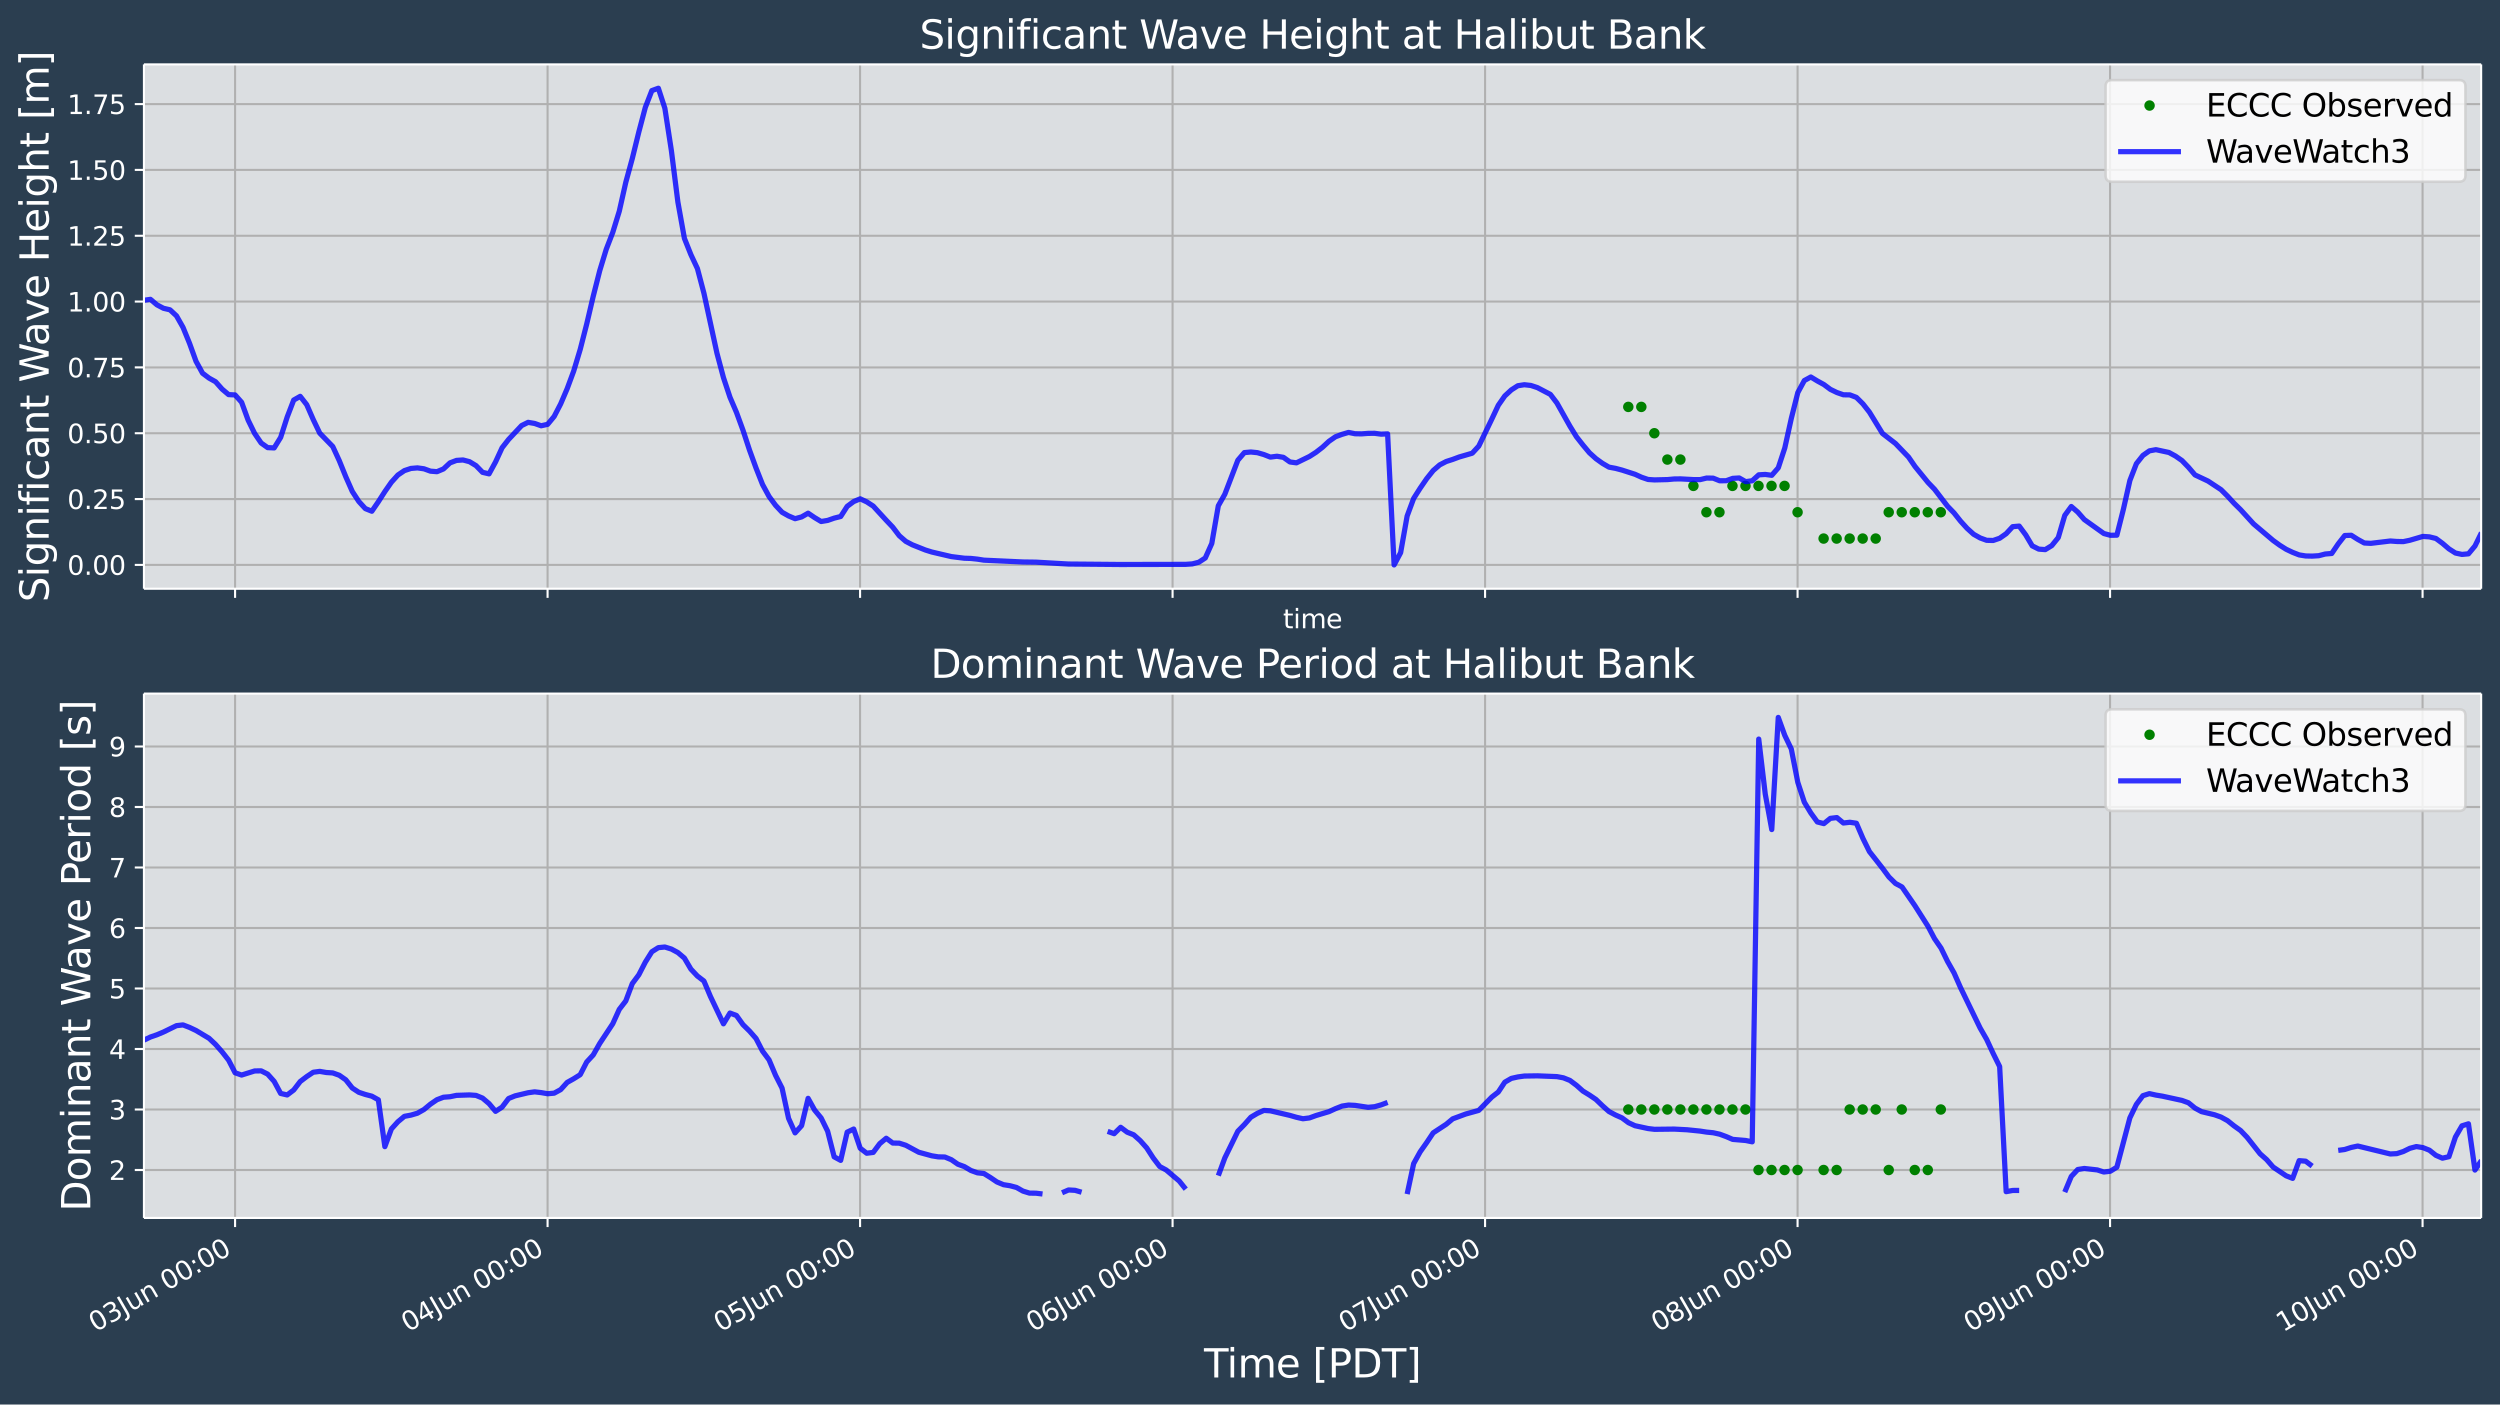 <?xml version="1.0" encoding="UTF-8"?>
<!DOCTYPE svg  PUBLIC '-//W3C//DTD SVG 1.1//EN'  'http://www.w3.org/Graphics/SVG/1.1/DTD/svg11.dtd'>
<svg width="954.98pt" height="536.51pt" version="1.1" viewBox="0 0 954.98 536.51" xmlns="http://www.w3.org/2000/svg" xmlns:xlink="http://www.w3.org/1999/xlink">
 <defs>
  <style type="text/css">*{stroke-linejoin: round; stroke-linecap: butt}</style>
 </defs>
 <g id="figure_1">
  <g id="patch_1">
   <path d="m0 536.51h954.98v-536.51h-954.98z" fill="#2b3e50"/>
  </g>
  <g id="axes_1">
   <g id="patch_2">
    <path d="m54.983 224.89h892.8v-200.29h-892.8z" fill="#dbdee1"/>
   </g>
   <g id="matplotlib.axis_1">
    <g id="xtick_1">
     <g id="line2d_1">
      <path d="m89.8 224.89v-200.29" clip-path="url(#p5f30f8492e)" fill="none" stroke="#b0b0b0" stroke-linecap="square" stroke-width=".8"/>
     </g>
     <g id="line2d_2">
      <defs>
       <path id="ma672903d99" d="m0 0v3.5" stroke="#fff" stroke-width=".8"/>
      </defs>
      <use x="89.8" y="224.889" fill="#ffffff" stroke="#ffffff" stroke-width=".8" xlink:href="#ma672903d99"/>
     </g>
    </g>
    <g id="xtick_2">
     <g id="line2d_3">
      <path d="m209.17 224.89v-200.29" clip-path="url(#p5f30f8492e)" fill="none" stroke="#b0b0b0" stroke-linecap="square" stroke-width=".8"/>
     </g>
     <g id="line2d_4">
      <use x="209.171" y="224.889" fill="#ffffff" stroke="#ffffff" stroke-width=".8" xlink:href="#ma672903d99"/>
     </g>
    </g>
    <g id="xtick_3">
     <g id="line2d_5">
      <path d="m328.54 224.89v-200.29" clip-path="url(#p5f30f8492e)" fill="none" stroke="#b0b0b0" stroke-linecap="square" stroke-width=".8"/>
     </g>
     <g id="line2d_6">
      <use x="328.543" y="224.889" fill="#ffffff" stroke="#ffffff" stroke-width=".8" xlink:href="#ma672903d99"/>
     </g>
    </g>
    <g id="xtick_4">
     <g id="line2d_7">
      <path d="m447.91 224.89v-200.29" clip-path="url(#p5f30f8492e)" fill="none" stroke="#b0b0b0" stroke-linecap="square" stroke-width=".8"/>
     </g>
     <g id="line2d_8">
      <use x="447.914" y="224.889" fill="#ffffff" stroke="#ffffff" stroke-width=".8" xlink:href="#ma672903d99"/>
     </g>
    </g>
    <g id="xtick_5">
     <g id="line2d_9">
      <path d="m567.29 224.89v-200.29" clip-path="url(#p5f30f8492e)" fill="none" stroke="#b0b0b0" stroke-linecap="square" stroke-width=".8"/>
     </g>
     <g id="line2d_10">
      <use x="567.286" y="224.889" fill="#ffffff" stroke="#ffffff" stroke-width=".8" xlink:href="#ma672903d99"/>
     </g>
    </g>
    <g id="xtick_6">
     <g id="line2d_11">
      <path d="m686.66 224.89v-200.29" clip-path="url(#p5f30f8492e)" fill="none" stroke="#b0b0b0" stroke-linecap="square" stroke-width=".8"/>
     </g>
     <g id="line2d_12">
      <use x="686.657" y="224.889" fill="#ffffff" stroke="#ffffff" stroke-width=".8" xlink:href="#ma672903d99"/>
     </g>
    </g>
    <g id="xtick_7">
     <g id="line2d_13">
      <path d="m806.03 224.89v-200.29" clip-path="url(#p5f30f8492e)" fill="none" stroke="#b0b0b0" stroke-linecap="square" stroke-width=".8"/>
     </g>
     <g id="line2d_14">
      <use x="806.029" y="224.889" fill="#ffffff" stroke="#ffffff" stroke-width=".8" xlink:href="#ma672903d99"/>
     </g>
    </g>
    <g id="xtick_8">
     <g id="line2d_15">
      <path d="m925.4 224.89v-200.29" clip-path="url(#p5f30f8492e)" fill="none" stroke="#b0b0b0" stroke-linecap="square" stroke-width=".8"/>
     </g>
     <g id="line2d_16">
      <use x="925.401" y="224.889" fill="#ffffff" stroke="#ffffff" stroke-width=".8" xlink:href="#ma672903d99"/>
     </g>
    </g>
    <g id="text_1">
     <!-- time -->
     <g transform="translate(490.09 239.99) scale(.1 -.1)" fill="#fff">
      <defs>
       <path id="DejaVuSans-74" transform="scale(.016)" d="m1172 4494v-994h1184v-447h-1184v-1900q0-428 117-550t477-122h590v-481h-590q-666 0-919 248-253 249-253 905v1900h-422v447h422v994h578z"/>
       <path id="DejaVuSans-69" transform="scale(.016)" d="m603 3500h575v-3500h-575v3500zm0 1363h575v-729h-575v729z"/>
       <path id="DejaVuSans-6d" transform="scale(.016)" d="m3328 2828q216 388 516 572t706 184q547 0 844-383 297-382 297-1088v-2113h-578v2094q0 503-179 746-178 244-543 244-447 0-707-297-259-296-259-809v-1978h-578v2094q0 506-178 748t-550 242q-441 0-701-298-259-298-259-808v-1978h-578v3500h578v-544q197 322 472 475t653 153q382 0 649-194 267-193 395-562z"/>
       <path id="DejaVuSans-65" transform="scale(.016)" d="m3597 1894v-281h-2644q38-594 358-905t892-311q331 0 642 81t618 244v-544q-310-131-635-200t-659-69q-838 0-1327 487-489 488-489 1320 0 859 464 1363 464 505 1252 505 706 0 1117-455 411-454 411-1235zm-575 169q-6 471-264 752-258 282-683 282-481 0-770-272t-333-766l2050 4z"/>
      </defs>
      <use xlink:href="#DejaVuSans-74"/>
      <use x="39.209" xlink:href="#DejaVuSans-69"/>
      <use x="66.992" xlink:href="#DejaVuSans-6d"/>
      <use x="164.404" xlink:href="#DejaVuSans-65"/>
     </g>
    </g>
   </g>
   <g id="matplotlib.axis_2">
    <g id="ytick_1">
     <g id="line2d_17">
      <path d="m54.983 215.78h892.8" clip-path="url(#p5f30f8492e)" fill="none" stroke="#b0b0b0" stroke-linecap="square" stroke-width=".8"/>
     </g>
     <g id="line2d_18">
      <defs>
       <path id="madf2762c50" d="m0 0h-3.5" stroke="#fff" stroke-width=".8"/>
      </defs>
      <use x="54.983" y="215.784" fill="#ffffff" stroke="#ffffff" stroke-width=".8" xlink:href="#madf2762c50"/>
     </g>
     <g id="text_2">
      <!-- 0.00 -->
      <g transform="translate(25.717 219.58) scale(.1 -.1)" fill="#fff">
       <defs>
        <path id="DejaVuSans-30" transform="scale(.016)" d="m2034 4250q-487 0-733-480-245-479-245-1442 0-959 245-1439 246-480 733-480 491 0 736 480 246 480 246 1439 0 963-246 1442-245 480-736 480zm0 500q785 0 1199-621 414-620 414-1801 0-1178-414-1799-414-620-1199-620-784 0-1198 620-414 621-414 1799 0 1181 414 1801 414 621 1198 621z"/>
        <path id="DejaVuSans-2e" transform="scale(.016)" d="m684 794h660v-794h-660v794z"/>
       </defs>
       <use xlink:href="#DejaVuSans-30"/>
       <use x="63.623" xlink:href="#DejaVuSans-2e"/>
       <use x="95.41" xlink:href="#DejaVuSans-30"/>
       <use x="159.033" xlink:href="#DejaVuSans-30"/>
      </g>
     </g>
    </g>
    <g id="ytick_2">
     <g id="line2d_19">
      <path d="m54.983 190.64h892.8" clip-path="url(#p5f30f8492e)" fill="none" stroke="#b0b0b0" stroke-linecap="square" stroke-width=".8"/>
     </g>
     <g id="line2d_20">
      <use x="54.983" y="190.638" fill="#ffffff" stroke="#ffffff" stroke-width=".8" xlink:href="#madf2762c50"/>
     </g>
     <g id="text_3">
      <!-- 0.25 -->
      <g transform="translate(25.717 194.44) scale(.1 -.1)" fill="#fff">
       <defs>
        <path id="DejaVuSans-32" transform="scale(.016)" d="m1228 531h2203v-531h-2962v531q359 372 979 998 621 627 780 809 303 340 423 576 121 236 121 464 0 372-261 606-261 235-680 235-297 0-627-103-329-103-704-313v638q381 153 712 231 332 78 607 78 725 0 1156-363 431-362 431-968 0-288-108-546-107-257-392-607-78-91-497-524-418-433-1181-1211z"/>
        <path id="DejaVuSans-35" transform="scale(.016)" d="m691 4666h2478v-532h-1900v-1143q137 47 274 70 138 23 276 23 781 0 1237-428 457-428 457-1159 0-753-469-1171-469-417-1322-417-294 0-599 50-304 50-629 150v635q281-153 581-228t634-75q541 0 856 284 316 284 316 772 0 487-316 771-315 285-856 285-253 0-505-56-251-56-513-175v2344z"/>
       </defs>
       <use xlink:href="#DejaVuSans-30"/>
       <use x="63.623" xlink:href="#DejaVuSans-2e"/>
       <use x="95.41" xlink:href="#DejaVuSans-32"/>
       <use x="159.033" xlink:href="#DejaVuSans-35"/>
      </g>
     </g>
    </g>
    <g id="ytick_3">
     <g id="line2d_21">
      <path d="m54.983 165.49h892.8" clip-path="url(#p5f30f8492e)" fill="none" stroke="#b0b0b0" stroke-linecap="square" stroke-width=".8"/>
     </g>
     <g id="line2d_22">
      <use x="54.983" y="165.492" fill="#ffffff" stroke="#ffffff" stroke-width=".8" xlink:href="#madf2762c50"/>
     </g>
     <g id="text_4">
      <!-- 0.50 -->
      <g transform="translate(25.717 169.29) scale(.1 -.1)" fill="#fff">
       <use xlink:href="#DejaVuSans-30"/>
       <use x="63.623" xlink:href="#DejaVuSans-2e"/>
       <use x="95.41" xlink:href="#DejaVuSans-35"/>
       <use x="159.033" xlink:href="#DejaVuSans-30"/>
      </g>
     </g>
    </g>
    <g id="ytick_4">
     <g id="line2d_23">
      <path d="m54.983 140.35h892.8" clip-path="url(#p5f30f8492e)" fill="none" stroke="#b0b0b0" stroke-linecap="square" stroke-width=".8"/>
     </g>
     <g id="line2d_24">
      <use x="54.983" y="140.346" fill="#ffffff" stroke="#ffffff" stroke-width=".8" xlink:href="#madf2762c50"/>
     </g>
     <g id="text_5">
      <!-- 0.75 -->
      <g transform="translate(25.717 144.15) scale(.1 -.1)" fill="#fff">
       <defs>
        <path id="DejaVuSans-37" transform="scale(.016)" d="m525 4666h3e3v-269l-1694-4397h-659l1594 4134h-2241v532z"/>
       </defs>
       <use xlink:href="#DejaVuSans-30"/>
       <use x="63.623" xlink:href="#DejaVuSans-2e"/>
       <use x="95.41" xlink:href="#DejaVuSans-37"/>
       <use x="159.033" xlink:href="#DejaVuSans-35"/>
      </g>
     </g>
    </g>
    <g id="ytick_5">
     <g id="line2d_25">
      <path d="m54.983 115.2h892.8" clip-path="url(#p5f30f8492e)" fill="none" stroke="#b0b0b0" stroke-linecap="square" stroke-width=".8"/>
     </g>
     <g id="line2d_26">
      <use x="54.983" y="115.2" fill="#ffffff" stroke="#ffffff" stroke-width=".8" xlink:href="#madf2762c50"/>
     </g>
     <g id="text_6">
      <!-- 1.00 -->
      <g transform="translate(25.717 119) scale(.1 -.1)" fill="#fff">
       <defs>
        <path id="DejaVuSans-31" transform="scale(.016)" d="m794 531h1031v3560l-1122-225v575l1116 225h631v-4135h1031v-531h-2687v531z"/>
       </defs>
       <use xlink:href="#DejaVuSans-31"/>
       <use x="63.623" xlink:href="#DejaVuSans-2e"/>
       <use x="95.41" xlink:href="#DejaVuSans-30"/>
       <use x="159.033" xlink:href="#DejaVuSans-30"/>
      </g>
     </g>
    </g>
    <g id="ytick_6">
     <g id="line2d_27">
      <path d="m54.983 90.054h892.8" clip-path="url(#p5f30f8492e)" fill="none" stroke="#b0b0b0" stroke-linecap="square" stroke-width=".8"/>
     </g>
     <g id="line2d_28">
      <use x="54.983" y="90.054" fill="#ffffff" stroke="#ffffff" stroke-width=".8" xlink:href="#madf2762c50"/>
     </g>
     <g id="text_7">
      <!-- 1.25 -->
      <g transform="translate(25.717 93.854) scale(.1 -.1)" fill="#fff">
       <use xlink:href="#DejaVuSans-31"/>
       <use x="63.623" xlink:href="#DejaVuSans-2e"/>
       <use x="95.41" xlink:href="#DejaVuSans-32"/>
       <use x="159.033" xlink:href="#DejaVuSans-35"/>
      </g>
     </g>
    </g>
    <g id="ytick_7">
     <g id="line2d_29">
      <path d="m54.983 64.908h892.8" clip-path="url(#p5f30f8492e)" fill="none" stroke="#b0b0b0" stroke-linecap="square" stroke-width=".8"/>
     </g>
     <g id="line2d_30">
      <use x="54.983" y="64.908" fill="#ffffff" stroke="#ffffff" stroke-width=".8" xlink:href="#madf2762c50"/>
     </g>
     <g id="text_8">
      <!-- 1.50 -->
      <g transform="translate(25.717 68.708) scale(.1 -.1)" fill="#fff">
       <use xlink:href="#DejaVuSans-31"/>
       <use x="63.623" xlink:href="#DejaVuSans-2e"/>
       <use x="95.41" xlink:href="#DejaVuSans-35"/>
       <use x="159.033" xlink:href="#DejaVuSans-30"/>
      </g>
     </g>
    </g>
    <g id="ytick_8">
     <g id="line2d_31">
      <path d="m54.983 39.762h892.8" clip-path="url(#p5f30f8492e)" fill="none" stroke="#b0b0b0" stroke-linecap="square" stroke-width=".8"/>
     </g>
     <g id="line2d_32">
      <use x="54.983" y="39.762" fill="#ffffff" stroke="#ffffff" stroke-width=".8" xlink:href="#madf2762c50"/>
     </g>
     <g id="text_9">
      <!-- 1.75 -->
      <g transform="translate(25.717 43.562) scale(.1 -.1)" fill="#fff">
       <use xlink:href="#DejaVuSans-31"/>
       <use x="63.623" xlink:href="#DejaVuSans-2e"/>
       <use x="95.41" xlink:href="#DejaVuSans-37"/>
       <use x="159.033" xlink:href="#DejaVuSans-35"/>
      </g>
     </g>
    </g>
    <g id="text_10">
     <!-- Significant Wave Height [m] -->
     <g transform="translate(18.598 230.01) rotate(-90) scale(.15 -.15)" fill="#fff">
      <defs>
       <path id="BitstreamVeraSans-Roman-53" transform="scale(.016)" d="m3425 4513v-616q-359 172-678 256-319 85-616 85-515 0-795-200t-280-569q0-310 186-468 186-157 705-254l381-78q706-135 1042-474t336-907q0-679-455-1029-454-350-1332-350-331 0-705 75-373 75-773 222v650q384-215 753-325 369-109 725-109 540 0 834 212 294 213 294 607 0 343-211 537t-692 291l-385 75q-706 140-1022 440-315 300-315 835 0 619 436 975t1201 356q329 0 669-60 341-59 697-177z"/>
       <path id="BitstreamVeraSans-Roman-69" transform="scale(.016)" d="m603 3500h575v-3500h-575v3500zm0 1363h575v-729h-575v729z"/>
       <path id="BitstreamVeraSans-Roman-67" transform="scale(.016)" d="m2906 1791q0 625-258 968-257 344-723 344-462 0-720-344-258-343-258-968 0-622 258-966t720-344q466 0 723 344 258 344 258 966zm575-1357q0-893-397-1329-396-436-1215-436-303 0-572 45t-522 139v559q253-137 500-202 247-66 503-66 566 0 847 295t281 892v285q-178-310-456-463t-666-153q-643 0-1037 490-394 491-394 1301 0 812 394 1302 394 491 1037 491 388 0 666-153t456-462v531h575v-3066z"/>
       <path id="BitstreamVeraSans-Roman-6e" transform="scale(.016)" d="m3513 2113v-2113h-575v2094q0 497-194 743-194 247-581 247-466 0-735-297-269-296-269-809v-1978h-578v3500h578v-544q207 316 486 472 280 156 646 156 603 0 912-373 310-373 310-1098z"/>
       <path id="BitstreamVeraSans-Roman-66" transform="scale(.016)" d="m2375 4863v-479h-550q-309 0-430-125-120-125-120-450v-309h947v-447h-947v-3053h-578v3053h-550v447h550v244q0 584 272 851 272 268 862 268h544z"/>
       <path id="BitstreamVeraSans-Roman-63" transform="scale(.016)" d="m3122 3366v-538q-244 135-489 202t-495 67q-560 0-870-355-309-354-309-995t309-996q310-354 870-354 250 0 495 67t489 202v-532q-241-112-499-168-257-57-548-57-791 0-1257 497-465 497-465 1341 0 856 470 1346 471 491 1290 491 265 0 518-55 253-54 491-163z"/>
       <path id="BitstreamVeraSans-Roman-61" transform="scale(.016)" d="m2194 1759q-697 0-966-159t-269-544q0-306 202-486 202-179 548-179 479 0 768 339t289 901v128h-572zm1147 238v-1997h-575v531q-197-318-491-470t-719-152q-537 0-855 302-317 302-317 808 0 590 395 890 396 300 1180 300h807v57q0 397-261 614t-733 217q-300 0-585-72-284-72-546-216v532q315 122 612 182 297 61 578 61 760 0 1135-394 375-393 375-1193z"/>
       <path id="BitstreamVeraSans-Roman-74" transform="scale(.016)" d="m1172 4494v-994h1184v-447h-1184v-1900q0-428 117-550t477-122h590v-481h-590q-666 0-919 248-253 249-253 905v1900h-422v447h422v994h578z"/>
       <path id="BitstreamVeraSans-Roman-57" transform="scale(.016)" d="m213 4666h637l981-3944 978 3944h710l981-3944 978 3944h641l-1172-4666h-794l-984 4050-994-4050h-794l-1168 4666z"/>
       <path id="BitstreamVeraSans-Roman-76" transform="scale(.016)" d="m191 3500h609l1094-2937 1094 2937h609l-1313-3500h-781l-1312 3500z"/>
       <path id="BitstreamVeraSans-Roman-65" transform="scale(.016)" d="m3597 1894v-281h-2644q38-594 358-905t892-311q331 0 642 81t618 244v-544q-310-131-635-200t-659-69q-838 0-1327 487-489 488-489 1320 0 859 464 1363 464 505 1252 505 706 0 1117-455 411-454 411-1235zm-575 169q-6 471-264 752-258 282-683 282-481 0-770-272t-333-766l2050 4z"/>
       <path id="BitstreamVeraSans-Roman-48" transform="scale(.016)" d="m628 4666h631v-1913h2294v1913h631v-4666h-631v2222h-2294v-2222h-631v4666z"/>
       <path id="BitstreamVeraSans-Roman-68" transform="scale(.016)" d="m3513 2113v-2113h-575v2094q0 497-194 743-194 247-581 247-466 0-735-297-269-296-269-809v-1978h-578v4863h578v-1907q207 316 486 472 280 156 646 156 603 0 912-373 310-373 310-1098z"/>
       <path id="BitstreamVeraSans-Roman-5b" transform="scale(.016)" d="m550 4863h1325v-447h-750v-4813h750v-447h-1325v5707z"/>
       <path id="BitstreamVeraSans-Roman-6d" transform="scale(.016)" d="m3328 2828q216 388 516 572t706 184q547 0 844-383 297-382 297-1088v-2113h-578v2094q0 503-179 746-178 244-543 244-447 0-707-297-259-296-259-809v-1978h-578v2094q0 506-178 748t-550 242q-441 0-701-298-259-298-259-808v-1978h-578v3500h578v-544q197 322 472 475t653 153q382 0 649-194 267-193 395-562z"/>
       <path id="BitstreamVeraSans-Roman-5d" transform="scale(.016)" d="m1947 4863v-5707h-1325v447h747v4813h-747v447h1325z"/>
      </defs>
      <use xlink:href="#BitstreamVeraSans-Roman-53"/>
      <use x="63.477" xlink:href="#BitstreamVeraSans-Roman-69"/>
      <use x="91.26" xlink:href="#BitstreamVeraSans-Roman-67"/>
      <use x="154.736" xlink:href="#BitstreamVeraSans-Roman-6e"/>
      <use x="218.115" xlink:href="#BitstreamVeraSans-Roman-69"/>
      <use x="245.898" xlink:href="#BitstreamVeraSans-Roman-66"/>
      <use x="281.104" xlink:href="#BitstreamVeraSans-Roman-69"/>
      <use x="308.887" xlink:href="#BitstreamVeraSans-Roman-63"/>
      <use x="363.867" xlink:href="#BitstreamVeraSans-Roman-61"/>
      <use x="425.146" xlink:href="#BitstreamVeraSans-Roman-6e"/>
      <use x="488.525" xlink:href="#BitstreamVeraSans-Roman-74"/>
      <use x="527.734" xlink:href="#BitstreamVeraSans-Roman-20"/>
      <use x="559.521" xlink:href="#BitstreamVeraSans-Roman-57"/>
      <use x="652.023" xlink:href="#BitstreamVeraSans-Roman-61"/>
      <use x="713.303" xlink:href="#BitstreamVeraSans-Roman-76"/>
      <use x="772.482" xlink:href="#BitstreamVeraSans-Roman-65"/>
      <use x="834.006" xlink:href="#BitstreamVeraSans-Roman-20"/>
      <use x="865.793" xlink:href="#BitstreamVeraSans-Roman-48"/>
      <use x="940.988" xlink:href="#BitstreamVeraSans-Roman-65"/>
      <use x="1002.512" xlink:href="#BitstreamVeraSans-Roman-69"/>
      <use x="1030.295" xlink:href="#BitstreamVeraSans-Roman-67"/>
      <use x="1093.771" xlink:href="#BitstreamVeraSans-Roman-68"/>
      <use x="1157.15" xlink:href="#BitstreamVeraSans-Roman-74"/>
      <use x="1196.359" xlink:href="#BitstreamVeraSans-Roman-20"/>
      <use x="1228.146" xlink:href="#BitstreamVeraSans-Roman-5b"/>
      <use x="1267.16" xlink:href="#BitstreamVeraSans-Roman-6d"/>
      <use x="1364.572" xlink:href="#BitstreamVeraSans-Roman-5d"/>
     </g>
    </g>
   </g>
   <g id="line2d_33">
    <defs>
     <path id="m4a30f2ba26" d="m0 1.5c0.398 0 0.779-0.158 1.061-0.439 0.281-0.281 0.439-0.663 0.439-1.061s-0.158-0.779-0.439-1.061c-0.281-0.281-0.663-0.439-1.061-0.439s-0.779 0.158-1.061 0.439c-0.281 0.281-0.439 0.663-0.439 1.061s0.158 0.779 0.439 1.061c0.281 0.281 0.663 0.439 1.061 0.439z" stroke="#008000"/>
    </defs>
    <g clip-path="url(#p5f30f8492e)" fill="#008000" stroke="#008000">
     <use x="621.998" y="155.434" xlink:href="#m4a30f2ba26"/>
     <use x="626.972" y="155.434" xlink:href="#m4a30f2ba26"/>
     <use x="631.945" y="165.492" xlink:href="#m4a30f2ba26"/>
     <use x="636.919" y="175.551" xlink:href="#m4a30f2ba26"/>
     <use x="641.893" y="175.551" xlink:href="#m4a30f2ba26"/>
     <use x="646.867" y="185.609" xlink:href="#m4a30f2ba26"/>
     <use x="651.841" y="195.668" xlink:href="#m4a30f2ba26"/>
     <use x="656.815" y="195.668" xlink:href="#m4a30f2ba26"/>
     <use x="661.788" y="185.609" xlink:href="#m4a30f2ba26"/>
     <use x="666.762" y="185.609" xlink:href="#m4a30f2ba26"/>
     <use x="671.736" y="185.609" xlink:href="#m4a30f2ba26"/>
     <use x="676.71" y="185.609" xlink:href="#m4a30f2ba26"/>
     <use x="681.684" y="185.609" xlink:href="#m4a30f2ba26"/>
     <use x="686.657" y="195.668" xlink:href="#m4a30f2ba26"/>
     <use x="696.605" y="205.726" xlink:href="#m4a30f2ba26"/>
     <use x="701.579" y="205.726" xlink:href="#m4a30f2ba26"/>
     <use x="706.553" y="205.726" xlink:href="#m4a30f2ba26"/>
     <use x="711.527" y="205.726" xlink:href="#m4a30f2ba26"/>
     <use x="716.5" y="205.726" xlink:href="#m4a30f2ba26"/>
     <use x="721.474" y="195.668" xlink:href="#m4a30f2ba26"/>
     <use x="726.448" y="195.668" xlink:href="#m4a30f2ba26"/>
     <use x="731.422" y="195.668" xlink:href="#m4a30f2ba26"/>
     <use x="736.396" y="195.668" xlink:href="#m4a30f2ba26"/>
     <use x="741.369" y="195.668" xlink:href="#m4a30f2ba26"/>
    </g>
   </g>
   <g id="line2d_34">
    <path d="m54.983 114.71 2.487-0.359 2.487 2.1 2.487 1.313 2.487 0.581 2.487 2.317 2.487 4.391 2.487 6.078 2.487 6.886 2.487 4.546 2.487 1.869 2.487 1.39 2.487 2.807 2.487 2.107 2.487 0.127 2.487 2.808 2.487 6.817 2.487 5.077 2.487 3.659 2.487 1.762 2.487 0.116 2.487-4.041 2.487-7.759 2.487-6.485 2.487-1.415 2.487 3.187 2.487 5.68 2.487 5.191 4.974 5.11 2.487 5.407 2.487 6.141 2.487 5.623 2.487 3.819 2.487 2.721 2.487 1 2.487-3.628 2.487-3.879 2.487-3.573 2.487-2.747 2.487-1.688 2.487-0.826 2.487-0.211 2.487 0.345 2.487 0.9 2.487 0.205 2.487-1.048 2.487-2.321 2.487-0.942 2.487-0.165 2.487 0.653 2.487 1.512 2.487 2.556 2.487 0.58 2.487-4.56 2.487-5.401 2.487-3.184 4.974-5.296 2.487-1.23 2.487 0.422 2.487 0.882 2.487-0.552 2.487-3.013 2.487-4.804 2.487-5.819 2.487-6.727 2.487-8.259 2.487-9.723 2.487-10.589 2.487-9.784 2.487-8.158 2.487-6.452 2.487-8.081 2.487-11.046 2.487-9.11 2.487-10.104 2.487-9.408 2.487-6.401 2.487-0.902 2.487 7.65 2.487 16.166 2.487 19.675 2.487 13.848 2.487 6.242 2.487 5.308 2.487 9.427 4.974 22.9 2.487 9.331 2.487 7.487 2.487 5.802 2.487 6.808 2.487 7.58 2.487 6.832 2.487 6.311 2.487 4.571 2.487 3.372 2.487 2.661 2.487 1.406 2.487 1.048 2.487-0.674 2.487-1.423 2.487 1.683 2.487 1.49 2.487-0.417 2.487-0.869 2.487-0.625 2.487-3.88 2.487-1.837 2.487-1.038 2.487 1.163 2.487 1.618 4.974 5.427 2.487 2.625 2.487 3.264 2.487 2.16 2.487 1.305 4.974 1.985 2.487 0.779 7.461 1.746 4.974 0.624 2.487 0.08 2.487 0.269 2.487 0.389 14.921 0.692 4.974 0.067 12.435 0.719 7.461 0.063 12.435 0.113 19.895-0.042 4.974-0.014 2.487-0.171 2.487-0.632 2.487-1.631 2.487-5.552 2.487-14.384 2.487-4.402 4.974-12.993 2.487-2.92 2.487-0.227 2.487 0.251 2.487 0.724 2.487 0.976 2.487-0.334 2.487 0.42 2.487 1.77 2.487 0.331 4.974-2.426 2.487-1.594 2.487-1.924 2.487-2.299 2.487-1.724 2.487-0.916 2.487-0.734 2.487 0.502 2.487 0.049 2.487-0.19 2.487-0.025 2.487 0.327 2.487-0.109 2.487 50.057 2.487-4.677 2.487-13.997 2.487-6.714 2.487-3.922 2.487-3.627 2.487-3.114 2.487-2.154 2.487-1.295 2.487-0.801 2.487-0.93 4.974-1.445 2.487-2.699 4.974-10.311 2.487-5.293 2.487-3.568 2.487-2.302 2.487-1.596 2.487-0.385 2.487 0.278 2.487 0.816 4.974 2.601 2.487 3.269 4.974 8.856 2.487 4.038 2.487 3.168 2.487 2.97 2.487 2.249 2.487 1.79 2.487 1.45 2.487 0.462 2.487 0.656 4.974 1.605 2.487 1.133 2.487 0.849 2.487 0.165 4.974-0.124 2.487-0.228 2.487-0.036 4.974 0.273 2.487 0.005 2.487-0.6 2.487 0.045 2.487 0.997 2.487-0.016 2.487-0.899 2.487-0.157 2.487 1.415 2.487-0.356 2.487-2.251 2.487-0.153 2.487 0.33 2.487-2.859 2.487-7.583 2.487-11.273 2.487-9.89 2.487-4.592 2.487-1.356 2.487 1.513 2.487 1.361 2.487 1.846 2.487 1.212 2.487 0.865 2.487 0.042 2.487 0.954 2.487 2.472 2.487 3.169 4.974 8.123 4.974 3.845 4.974 5.166 2.487 3.616 4.974 6.112 2.487 2.586 4.974 6.488 2.487 2.573 2.487 3.137 2.487 2.737 2.487 2.253 2.487 1.408 2.487 0.909 2.487 0.067 2.487-0.85 2.487-1.743 2.487-2.685 2.487-0.224 2.487 3.354 2.487 4.19 2.487 1.254 2.487 0.191 2.487-1.522 2.487-3.075 2.487-8.472 2.487-3.399 2.487 2.151 2.487 2.835 7.461 5.333 2.487 0.673 2.487-0.04 2.487-9.87 2.487-11.031 2.487-6.417 2.487-3.141 2.487-1.754 2.487-0.451 4.974 1.071 2.487 1.357 2.487 1.728 2.487 2.576 2.487 2.916 4.974 2.345 4.974 3.286 2.487 2.483 2.487 2.707 2.487 2.446 4.974 5.446 7.461 6.32 2.487 1.804 2.487 1.566 2.487 1.183 2.487 0.972 2.487 0.402 2.487 0.056 2.487-0.152 2.487-0.647 2.487-0.211 2.487-3.667 2.487-3.184 2.487-0.102 2.487 1.577 2.487 1.373 2.487 0.136 7.461-0.894 2.487 0.181 2.487 0.051 2.487-0.516 4.974-1.465 2.487 0.172 2.487 0.614 2.487 1.838 2.487 2.126 2.487 1.592 2.487 0.534 2.487-0.231 2.487-2.992 2.487-5.085v0" clip-path="url(#p5f30f8492e)" fill="none" stroke="#00f" stroke-linecap="square" stroke-opacity=".8" stroke-width="2"/>
   </g>
   <g id="patch_3">
    <path d="m54.983 224.89v-200.29" fill="none" stroke="#fff" stroke-linecap="square" stroke-width=".8"/>
   </g>
   <g id="patch_4">
    <path d="m947.78 224.89v-200.29" fill="none" stroke="#fff" stroke-linecap="square" stroke-width=".8"/>
   </g>
   <g id="patch_5">
    <path d="m54.983 224.89h892.8" fill="none" stroke="#fff" stroke-linecap="square" stroke-width=".8"/>
   </g>
   <g id="patch_6">
    <path d="m54.983 24.598h892.8" fill="none" stroke="#fff" stroke-linecap="square" stroke-width=".8"/>
   </g>
   <g id="text_11">
    <!-- Significant Wave Height at Halibut Bank -->
    <g transform="translate(351.27 18.598) scale(.15 -.15)" fill="#fff">
     <defs>
      <path id="BitstreamVeraSans-Roman-6c" transform="scale(.016)" d="m603 4863h575v-4863h-575v4863z"/>
      <path id="BitstreamVeraSans-Roman-62" transform="scale(.016)" d="m3116 1747q0 634-261 995t-717 361q-457 0-718-361t-261-995 261-995 718-361q456 0 717 361t261 995zm-1957 1222q182 312 458 463 277 152 661 152 638 0 1036-506 399-506 399-1331t-399-1332q-398-506-1036-506-384 0-661 152-276 152-458 464v-525h-578v4863h578v-1894z"/>
      <path id="BitstreamVeraSans-Roman-75" transform="scale(.016)" d="m544 1381v2119h575v-2097q0-497 193-746 194-248 582-248 465 0 735 297 271 297 271 810v1984h575v-3500h-575v538q-209-319-486-474-276-155-642-155-603 0-916 375-312 375-312 1097z"/>
      <path id="BitstreamVeraSans-Roman-42" transform="scale(.016)" d="m1259 2228v-1709h1013q509 0 754 211 246 211 246 645 0 438-246 645-245 208-754 208h-1013zm0 1919v-1406h935q462 0 688 173 227 174 227 530 0 353-227 528-226 175-688 175h-935zm-631 519h1613q722 0 1112-300 391-300 391-853 0-429-200-682t-588-315q466-100 724-418 258-317 258-792 0-625-425-966-425-340-1210-340h-1675v4666z"/>
      <path id="BitstreamVeraSans-Roman-6b" transform="scale(.016)" d="m581 4863h578v-2872l1716 1509h734l-1856-1637 1935-1863h-750l-1779 1709v-1709h-578v4863z"/>
     </defs>
     <use xlink:href="#BitstreamVeraSans-Roman-53"/>
     <use x="63.477" xlink:href="#BitstreamVeraSans-Roman-69"/>
     <use x="91.26" xlink:href="#BitstreamVeraSans-Roman-67"/>
     <use x="154.736" xlink:href="#BitstreamVeraSans-Roman-6e"/>
     <use x="218.115" xlink:href="#BitstreamVeraSans-Roman-69"/>
     <use x="245.898" xlink:href="#BitstreamVeraSans-Roman-66"/>
     <use x="281.104" xlink:href="#BitstreamVeraSans-Roman-69"/>
     <use x="308.887" xlink:href="#BitstreamVeraSans-Roman-63"/>
     <use x="363.867" xlink:href="#BitstreamVeraSans-Roman-61"/>
     <use x="425.146" xlink:href="#BitstreamVeraSans-Roman-6e"/>
     <use x="488.525" xlink:href="#BitstreamVeraSans-Roman-74"/>
     <use x="527.734" xlink:href="#BitstreamVeraSans-Roman-20"/>
     <use x="559.521" xlink:href="#BitstreamVeraSans-Roman-57"/>
     <use x="652.023" xlink:href="#BitstreamVeraSans-Roman-61"/>
     <use x="713.303" xlink:href="#BitstreamVeraSans-Roman-76"/>
     <use x="772.482" xlink:href="#BitstreamVeraSans-Roman-65"/>
     <use x="834.006" xlink:href="#BitstreamVeraSans-Roman-20"/>
     <use x="865.793" xlink:href="#BitstreamVeraSans-Roman-48"/>
     <use x="940.988" xlink:href="#BitstreamVeraSans-Roman-65"/>
     <use x="1002.512" xlink:href="#BitstreamVeraSans-Roman-69"/>
     <use x="1030.295" xlink:href="#BitstreamVeraSans-Roman-67"/>
     <use x="1093.771" xlink:href="#BitstreamVeraSans-Roman-68"/>
     <use x="1157.15" xlink:href="#BitstreamVeraSans-Roman-74"/>
     <use x="1196.359" xlink:href="#BitstreamVeraSans-Roman-20"/>
     <use x="1228.146" xlink:href="#BitstreamVeraSans-Roman-61"/>
     <use x="1289.426" xlink:href="#BitstreamVeraSans-Roman-74"/>
     <use x="1328.635" xlink:href="#BitstreamVeraSans-Roman-20"/>
     <use x="1360.422" xlink:href="#BitstreamVeraSans-Roman-48"/>
     <use x="1435.617" xlink:href="#BitstreamVeraSans-Roman-61"/>
     <use x="1496.896" xlink:href="#BitstreamVeraSans-Roman-6c"/>
     <use x="1524.68" xlink:href="#BitstreamVeraSans-Roman-69"/>
     <use x="1552.463" xlink:href="#BitstreamVeraSans-Roman-62"/>
     <use x="1615.939" xlink:href="#BitstreamVeraSans-Roman-75"/>
     <use x="1679.318" xlink:href="#BitstreamVeraSans-Roman-74"/>
     <use x="1718.527" xlink:href="#BitstreamVeraSans-Roman-20"/>
     <use x="1750.314" xlink:href="#BitstreamVeraSans-Roman-42"/>
     <use x="1818.918" xlink:href="#BitstreamVeraSans-Roman-61"/>
     <use x="1880.197" xlink:href="#BitstreamVeraSans-Roman-6e"/>
     <use x="1943.576" xlink:href="#BitstreamVeraSans-Roman-6b"/>
    </g>
   </g>
   <g id="legend_1">
    <g id="patch_7">
     <path d="m806.71 69.425h132.67q2.4 0 2.4-2.4v-34.028q0-2.4-2.4-2.4h-132.67q-2.4 0-2.4 2.4v34.028q0 2.4 2.4 2.4z" fill="#fff" opacity=".8" stroke="#ccc"/>
    </g>
    <g id="line2d_35">
     <use x="821.112" y="40.316" fill="#008000" stroke="#008000" xlink:href="#m4a30f2ba26"/>
    </g>
    <g id="text_12">
     <!-- ECCC Observed -->
     <g transform="translate(842.71 44.516) scale(.12 -.12)">
      <defs>
       <path id="BitstreamVeraSans-Roman-45" transform="scale(.016)" d="m628 4666h2950v-532h-2319v-1381h2222v-531h-2222v-1691h2375v-531h-3006v4666z"/>
       <path id="BitstreamVeraSans-Roman-43" transform="scale(.016)" d="m4122 4306v-665q-319 297-680 443-361 147-767 147-800 0-1225-489t-425-1414q0-922 425-1411t1225-489q406 0 767 147t680 444v-660q-331-225-702-338-370-112-782-112-1060 0-1670 648-609 649-609 1771 0 1125 609 1773 610 649 1670 649 418 0 788-111 371-111 696-333z"/>
       <path id="BitstreamVeraSans-Roman-4f" transform="scale(.016)" d="m2522 4238q-688 0-1093-513-404-512-404-1397 0-881 404-1394 405-512 1093-512 687 0 1089 512 402 513 402 1394 0 885-402 1397-402 513-1089 513zm0 512q981 0 1568-658 588-658 588-1764 0-1103-588-1761-587-658-1568-658-984 0-1574 656-589 657-589 1763t589 1764q590 658 1574 658z"/>
       <path id="BitstreamVeraSans-Roman-73" transform="scale(.016)" d="m2834 3397v-544q-243 125-506 187-262 63-544 63-428 0-642-131t-214-394q0-200 153-314t616-217l197-44q612-131 870-370t258-667q0-488-386-773-386-284-1061-284-281 0-586 55t-642 164v594q319-166 628-249 309-82 613-82 406 0 624 139 219 139 219 392 0 234-158 359-157 125-692 241l-200 47q-534 112-772 345-237 233-237 639 0 494 350 762 350 269 994 269 318 0 599-47 282-46 519-140z"/>
       <path id="BitstreamVeraSans-Roman-72" transform="scale(.016)" d="m2631 2963q-97 56-211 82-114 27-251 27-488 0-749-317t-261-911v-1844h-578v3500h578v-544q182 319 472 473 291 155 707 155 59 0 131-8 72-7 159-23l3-590z"/>
       <path id="BitstreamVeraSans-Roman-64" transform="scale(.016)" d="m2906 2969v1894h575v-4863h-575v525q-181-312-458-464-276-152-664-152-634 0-1033 506-398 507-398 1332t398 1331q399 506 1033 506 388 0 664-152 277-151 458-463zm-1959-1222q0-634 261-995t717-361 718 361q263 361 263 995t-263 995q-262 361-718 361t-717-361-261-995z"/>
      </defs>
      <use xlink:href="#BitstreamVeraSans-Roman-45"/>
      <use x="63.184" xlink:href="#BitstreamVeraSans-Roman-43"/>
      <use x="133.008" xlink:href="#BitstreamVeraSans-Roman-43"/>
      <use x="202.832" xlink:href="#BitstreamVeraSans-Roman-43"/>
      <use x="272.656" xlink:href="#BitstreamVeraSans-Roman-20"/>
      <use x="304.443" xlink:href="#BitstreamVeraSans-Roman-4f"/>
      <use x="383.154" xlink:href="#BitstreamVeraSans-Roman-62"/>
      <use x="446.631" xlink:href="#BitstreamVeraSans-Roman-73"/>
      <use x="498.73" xlink:href="#BitstreamVeraSans-Roman-65"/>
      <use x="560.254" xlink:href="#BitstreamVeraSans-Roman-72"/>
      <use x="601.367" xlink:href="#BitstreamVeraSans-Roman-76"/>
      <use x="660.547" xlink:href="#BitstreamVeraSans-Roman-65"/>
      <use x="722.07" xlink:href="#BitstreamVeraSans-Roman-64"/>
     </g>
    </g>
    <g id="line2d_36">
     <path d="m809.11 57.93h12 12" fill="none" stroke="#00f" stroke-linecap="square" stroke-opacity=".8" stroke-width="2"/>
    </g>
    <g id="text_13">
     <!-- WaveWatch3 -->
     <g transform="translate(842.71 62.13) scale(.12 -.12)">
      <defs>
       <path id="BitstreamVeraSans-Roman-33" transform="scale(.016)" d="m2597 2516q453-97 707-404 255-306 255-756 0-690-475-1069-475-378-1350-378-293 0-604 58t-642 174v609q262-153 574-231 313-78 654-78 593 0 904 234t311 681q0 413-289 645-289 233-804 233h-544v519h569q465 0 712 186t247 536q0 359-255 551-254 193-729 193-260 0-557-57-297-56-653-174v562q360 100 674 150t592 50q719 0 1137-327 419-326 419-882 0-388-222-655t-631-370z"/>
      </defs>
      <use xlink:href="#BitstreamVeraSans-Roman-57"/>
      <use x="92.502" xlink:href="#BitstreamVeraSans-Roman-61"/>
      <use x="153.781" xlink:href="#BitstreamVeraSans-Roman-76"/>
      <use x="212.961" xlink:href="#BitstreamVeraSans-Roman-65"/>
      <use x="274.484" xlink:href="#BitstreamVeraSans-Roman-57"/>
      <use x="366.986" xlink:href="#BitstreamVeraSans-Roman-61"/>
      <use x="428.266" xlink:href="#BitstreamVeraSans-Roman-74"/>
      <use x="467.475" xlink:href="#BitstreamVeraSans-Roman-63"/>
      <use x="522.455" xlink:href="#BitstreamVeraSans-Roman-68"/>
      <use x="585.834" xlink:href="#BitstreamVeraSans-Roman-33"/>
     </g>
    </g>
   </g>
  </g>
  <g id="axes_2">
   <g id="patch_8">
    <path d="m54.983 465.24h892.8v-200.29h-892.8z" fill="#dbdee1"/>
   </g>
   <g id="matplotlib.axis_3">
    <g id="xtick_9">
     <g id="line2d_37">
      <path d="m89.8 465.24v-200.29" clip-path="url(#p187db52499)" fill="none" stroke="#b0b0b0" stroke-linecap="square" stroke-width=".8"/>
     </g>
     <g id="line2d_38">
      <use x="89.8" y="465.238" fill="#ffffff" stroke="#ffffff" stroke-width=".8" xlink:href="#ma672903d99"/>
     </g>
     <g id="text_14">
      <!-- 03Jun 00:00 -->
      <g transform="translate(36.498 508.99) rotate(-30) scale(.1 -.1)" fill="#fff">
       <defs>
        <path id="DejaVuSans-33" transform="scale(.016)" d="m2597 2516q453-97 707-404 255-306 255-756 0-690-475-1069-475-378-1350-378-293 0-604 58t-642 174v609q262-153 574-231 313-78 654-78 593 0 904 234t311 681q0 413-289 645-289 233-804 233h-544v519h569q465 0 712 186t247 536q0 359-255 551-254 193-729 193-260 0-557-57-297-56-653-174v562q360 100 674 150t592 50q719 0 1137-327 419-326 419-882 0-388-222-655t-631-370z"/>
        <path id="DejaVuSans-4a" transform="scale(.016)" d="m628 4666h631v-4341q0-844-320-1225t-1030-381h-240v531h197q418 0 590 235 172 234 172 840v4341z"/>
        <path id="DejaVuSans-75" transform="scale(.016)" d="m544 1381v2119h575v-2097q0-497 193-746 194-248 582-248 465 0 735 297 271 297 271 810v1984h575v-3500h-575v538q-209-319-486-474-276-155-642-155-603 0-916 375-312 375-312 1097zm1447 2203z"/>
        <path id="DejaVuSans-6e" transform="scale(.016)" d="m3513 2113v-2113h-575v2094q0 497-194 743-194 247-581 247-466 0-735-297-269-296-269-809v-1978h-578v3500h578v-544q207 316 486 472 280 156 646 156 603 0 912-373 310-373 310-1098z"/>
        <path id="DejaVuSans-3a" transform="scale(.016)" d="m750 794h659v-794h-659v794zm0 2515h659v-793h-659v793z"/>
       </defs>
       <use xlink:href="#DejaVuSans-30"/>
       <use x="63.623" xlink:href="#DejaVuSans-33"/>
       <use x="127.246" xlink:href="#DejaVuSans-4a"/>
       <use x="156.738" xlink:href="#DejaVuSans-75"/>
       <use x="220.117" xlink:href="#DejaVuSans-6e"/>
       <use x="283.496" xlink:href="#DejaVuSans-20"/>
       <use x="315.283" xlink:href="#DejaVuSans-30"/>
       <use x="378.906" xlink:href="#DejaVuSans-30"/>
       <use x="442.529" xlink:href="#DejaVuSans-3a"/>
       <use x="476.221" xlink:href="#DejaVuSans-30"/>
       <use x="539.844" xlink:href="#DejaVuSans-30"/>
      </g>
     </g>
    </g>
    <g id="xtick_10">
     <g id="line2d_39">
      <path d="m209.17 465.24v-200.29" clip-path="url(#p187db52499)" fill="none" stroke="#b0b0b0" stroke-linecap="square" stroke-width=".8"/>
     </g>
     <g id="line2d_40">
      <use x="209.171" y="465.238" fill="#ffffff" stroke="#ffffff" stroke-width=".8" xlink:href="#ma672903d99"/>
     </g>
     <g id="text_15">
      <!-- 04Jun 00:00 -->
      <g transform="translate(155.87 508.99) rotate(-30) scale(.1 -.1)" fill="#fff">
       <defs>
        <path id="DejaVuSans-34" transform="scale(.016)" d="m2419 4116-1594-2491h1594v2491zm-166 550h794v-3041h666v-525h-666v-1100h-628v1100h-2106v609l1940 2957z"/>
       </defs>
       <use xlink:href="#DejaVuSans-30"/>
       <use x="63.623" xlink:href="#DejaVuSans-34"/>
       <use x="127.246" xlink:href="#DejaVuSans-4a"/>
       <use x="156.738" xlink:href="#DejaVuSans-75"/>
       <use x="220.117" xlink:href="#DejaVuSans-6e"/>
       <use x="283.496" xlink:href="#DejaVuSans-20"/>
       <use x="315.283" xlink:href="#DejaVuSans-30"/>
       <use x="378.906" xlink:href="#DejaVuSans-30"/>
       <use x="442.529" xlink:href="#DejaVuSans-3a"/>
       <use x="476.221" xlink:href="#DejaVuSans-30"/>
       <use x="539.844" xlink:href="#DejaVuSans-30"/>
      </g>
     </g>
    </g>
    <g id="xtick_11">
     <g id="line2d_41">
      <path d="m328.54 465.24v-200.29" clip-path="url(#p187db52499)" fill="none" stroke="#b0b0b0" stroke-linecap="square" stroke-width=".8"/>
     </g>
     <g id="line2d_42">
      <use x="328.543" y="465.238" fill="#ffffff" stroke="#ffffff" stroke-width=".8" xlink:href="#ma672903d99"/>
     </g>
     <g id="text_16">
      <!-- 05Jun 00:00 -->
      <g transform="translate(275.24 508.99) rotate(-30) scale(.1 -.1)" fill="#fff">
       <use xlink:href="#DejaVuSans-30"/>
       <use x="63.623" xlink:href="#DejaVuSans-35"/>
       <use x="127.246" xlink:href="#DejaVuSans-4a"/>
       <use x="156.738" xlink:href="#DejaVuSans-75"/>
       <use x="220.117" xlink:href="#DejaVuSans-6e"/>
       <use x="283.496" xlink:href="#DejaVuSans-20"/>
       <use x="315.283" xlink:href="#DejaVuSans-30"/>
       <use x="378.906" xlink:href="#DejaVuSans-30"/>
       <use x="442.529" xlink:href="#DejaVuSans-3a"/>
       <use x="476.221" xlink:href="#DejaVuSans-30"/>
       <use x="539.844" xlink:href="#DejaVuSans-30"/>
      </g>
     </g>
    </g>
    <g id="xtick_12">
     <g id="line2d_43">
      <path d="m447.91 465.24v-200.29" clip-path="url(#p187db52499)" fill="none" stroke="#b0b0b0" stroke-linecap="square" stroke-width=".8"/>
     </g>
     <g id="line2d_44">
      <use x="447.914" y="465.238" fill="#ffffff" stroke="#ffffff" stroke-width=".8" xlink:href="#ma672903d99"/>
     </g>
     <g id="text_17">
      <!-- 06Jun 00:00 -->
      <g transform="translate(394.61 508.99) rotate(-30) scale(.1 -.1)" fill="#fff">
       <defs>
        <path id="DejaVuSans-36" transform="scale(.016)" d="m2113 2584q-425 0-674-291-248-290-248-796 0-503 248-796 249-292 674-292t673 292q248 293 248 796 0 506-248 796-248 291-673 291zm1253 1979v-575q-238 112-480 171-242 60-480 60-625 0-955-422-329-422-376-1275 184 272 462 417 279 145 613 145 703 0 1111-427 408-426 408-1160 0-719-425-1154-425-434-1131-434-810 0-1238 620-428 621-428 1799 0 1106 525 1764t1409 658q238 0 480-47t505-140z"/>
       </defs>
       <use xlink:href="#DejaVuSans-30"/>
       <use x="63.623" xlink:href="#DejaVuSans-36"/>
       <use x="127.246" xlink:href="#DejaVuSans-4a"/>
       <use x="156.738" xlink:href="#DejaVuSans-75"/>
       <use x="220.117" xlink:href="#DejaVuSans-6e"/>
       <use x="283.496" xlink:href="#DejaVuSans-20"/>
       <use x="315.283" xlink:href="#DejaVuSans-30"/>
       <use x="378.906" xlink:href="#DejaVuSans-30"/>
       <use x="442.529" xlink:href="#DejaVuSans-3a"/>
       <use x="476.221" xlink:href="#DejaVuSans-30"/>
       <use x="539.844" xlink:href="#DejaVuSans-30"/>
      </g>
     </g>
    </g>
    <g id="xtick_13">
     <g id="line2d_45">
      <path d="m567.29 465.24v-200.29" clip-path="url(#p187db52499)" fill="none" stroke="#b0b0b0" stroke-linecap="square" stroke-width=".8"/>
     </g>
     <g id="line2d_46">
      <use x="567.286" y="465.238" fill="#ffffff" stroke="#ffffff" stroke-width=".8" xlink:href="#ma672903d99"/>
     </g>
     <g id="text_18">
      <!-- 07Jun 00:00 -->
      <g transform="translate(513.98 508.99) rotate(-30) scale(.1 -.1)" fill="#fff">
       <use xlink:href="#DejaVuSans-30"/>
       <use x="63.623" xlink:href="#DejaVuSans-37"/>
       <use x="127.246" xlink:href="#DejaVuSans-4a"/>
       <use x="156.738" xlink:href="#DejaVuSans-75"/>
       <use x="220.117" xlink:href="#DejaVuSans-6e"/>
       <use x="283.496" xlink:href="#DejaVuSans-20"/>
       <use x="315.283" xlink:href="#DejaVuSans-30"/>
       <use x="378.906" xlink:href="#DejaVuSans-30"/>
       <use x="442.529" xlink:href="#DejaVuSans-3a"/>
       <use x="476.221" xlink:href="#DejaVuSans-30"/>
       <use x="539.844" xlink:href="#DejaVuSans-30"/>
      </g>
     </g>
    </g>
    <g id="xtick_14">
     <g id="line2d_47">
      <path d="m686.66 465.24v-200.29" clip-path="url(#p187db52499)" fill="none" stroke="#b0b0b0" stroke-linecap="square" stroke-width=".8"/>
     </g>
     <g id="line2d_48">
      <use x="686.657" y="465.238" fill="#ffffff" stroke="#ffffff" stroke-width=".8" xlink:href="#ma672903d99"/>
     </g>
     <g id="text_19">
      <!-- 08Jun 00:00 -->
      <g transform="translate(633.36 508.99) rotate(-30) scale(.1 -.1)" fill="#fff">
       <defs>
        <path id="DejaVuSans-38" transform="scale(.016)" d="m2034 2216q-450 0-708-241-257-241-257-662 0-422 257-663 258-241 708-241t709 242q260 243 260 662 0 421-258 662-257 241-711 241zm-631 268q-406 100-633 378-226 279-226 679 0 559 398 884 399 325 1092 325 697 0 1094-325t397-884q0-400-227-679-226-278-629-378 456-106 710-416 255-309 255-755 0-679-414-1042-414-362-1186-362-771 0-1186 362-414 363-414 1042 0 446 256 755 257 310 713 416zm-231 997q0-362 226-565 227-203 636-203 407 0 636 203 230 203 230 565 0 363-230 566-229 203-636 203-409 0-636-203-226-203-226-566z"/>
       </defs>
       <use xlink:href="#DejaVuSans-30"/>
       <use x="63.623" xlink:href="#DejaVuSans-38"/>
       <use x="127.246" xlink:href="#DejaVuSans-4a"/>
       <use x="156.738" xlink:href="#DejaVuSans-75"/>
       <use x="220.117" xlink:href="#DejaVuSans-6e"/>
       <use x="283.496" xlink:href="#DejaVuSans-20"/>
       <use x="315.283" xlink:href="#DejaVuSans-30"/>
       <use x="378.906" xlink:href="#DejaVuSans-30"/>
       <use x="442.529" xlink:href="#DejaVuSans-3a"/>
       <use x="476.221" xlink:href="#DejaVuSans-30"/>
       <use x="539.844" xlink:href="#DejaVuSans-30"/>
      </g>
     </g>
    </g>
    <g id="xtick_15">
     <g id="line2d_49">
      <path d="m806.03 465.24v-200.29" clip-path="url(#p187db52499)" fill="none" stroke="#b0b0b0" stroke-linecap="square" stroke-width=".8"/>
     </g>
     <g id="line2d_50">
      <use x="806.029" y="465.238" fill="#ffffff" stroke="#ffffff" stroke-width=".8" xlink:href="#ma672903d99"/>
     </g>
     <g id="text_20">
      <!-- 09Jun 00:00 -->
      <g transform="translate(752.73 508.99) rotate(-30) scale(.1 -.1)" fill="#fff">
       <defs>
        <path id="DejaVuSans-39" transform="scale(.016)" d="m703 97v575q238-113 481-172 244-59 479-59 625 0 954 420 330 420 377 1277-181-269-460-413-278-144-615-144-700 0-1108 423-408 424-408 1159 0 718 425 1152 425 435 1131 435 810 0 1236-621 427-620 427-1801 0-1103-524-1761-523-658-1407-658-238 0-482 47-243 47-506 141zm1256 1978q425 0 673 290 249 291 249 798 0 503-249 795-248 292-673 292t-673-292-248-795q0-507 248-798 248-290 673-290z"/>
       </defs>
       <use xlink:href="#DejaVuSans-30"/>
       <use x="63.623" xlink:href="#DejaVuSans-39"/>
       <use x="127.246" xlink:href="#DejaVuSans-4a"/>
       <use x="156.738" xlink:href="#DejaVuSans-75"/>
       <use x="220.117" xlink:href="#DejaVuSans-6e"/>
       <use x="283.496" xlink:href="#DejaVuSans-20"/>
       <use x="315.283" xlink:href="#DejaVuSans-30"/>
       <use x="378.906" xlink:href="#DejaVuSans-30"/>
       <use x="442.529" xlink:href="#DejaVuSans-3a"/>
       <use x="476.221" xlink:href="#DejaVuSans-30"/>
       <use x="539.844" xlink:href="#DejaVuSans-30"/>
      </g>
     </g>
    </g>
    <g id="xtick_16">
     <g id="line2d_51">
      <path d="m925.4 465.24v-200.29" clip-path="url(#p187db52499)" fill="none" stroke="#b0b0b0" stroke-linecap="square" stroke-width=".8"/>
     </g>
     <g id="line2d_52">
      <use x="925.401" y="465.238" fill="#ffffff" stroke="#ffffff" stroke-width=".8" xlink:href="#ma672903d99"/>
     </g>
     <g id="text_21">
      <!-- 10Jun 00:00 -->
      <g transform="translate(872.1 508.99) rotate(-30) scale(.1 -.1)" fill="#fff">
       <use xlink:href="#DejaVuSans-31"/>
       <use x="63.623" xlink:href="#DejaVuSans-30"/>
       <use x="127.246" xlink:href="#DejaVuSans-4a"/>
       <use x="156.738" xlink:href="#DejaVuSans-75"/>
       <use x="220.117" xlink:href="#DejaVuSans-6e"/>
       <use x="283.496" xlink:href="#DejaVuSans-20"/>
       <use x="315.283" xlink:href="#DejaVuSans-30"/>
       <use x="378.906" xlink:href="#DejaVuSans-30"/>
       <use x="442.529" xlink:href="#DejaVuSans-3a"/>
       <use x="476.221" xlink:href="#DejaVuSans-30"/>
       <use x="539.844" xlink:href="#DejaVuSans-30"/>
      </g>
     </g>
    </g>
    <g id="text_22">
     <!-- Time [PDT] -->
     <g transform="translate(459.92 526.19) scale(.15 -.15)" fill="#fff">
      <defs>
       <path id="BitstreamVeraSans-Roman-54" transform="scale(.016)" d="m-19 4666h3947v-532h-1656v-4134h-634v4134h-1657v532z"/>
       <path id="BitstreamVeraSans-Roman-50" transform="scale(.016)" d="m1259 4147v-1753h794q441 0 681 228 241 228 241 650 0 419-241 647-240 228-681 228h-794zm-631 519h1425q785 0 1186-355 402-355 402-1039 0-691-402-1044-401-353-1186-353h-794v-1875h-631v4666z"/>
       <path id="BitstreamVeraSans-Roman-44" transform="scale(.016)" d="m1259 4147v-3628h763q966 0 1414 437 448 438 448 1382 0 937-448 1373t-1414 436h-763zm-631 519h1297q1356 0 1990-564 635-564 635-1764 0-1207-638-1773-637-565-1987-565h-1297v4666z"/>
      </defs>
      <use xlink:href="#BitstreamVeraSans-Roman-54"/>
      <use x="57.959" xlink:href="#BitstreamVeraSans-Roman-69"/>
      <use x="85.742" xlink:href="#BitstreamVeraSans-Roman-6d"/>
      <use x="183.154" xlink:href="#BitstreamVeraSans-Roman-65"/>
      <use x="244.678" xlink:href="#BitstreamVeraSans-Roman-20"/>
      <use x="276.465" xlink:href="#BitstreamVeraSans-Roman-5b"/>
      <use x="315.479" xlink:href="#BitstreamVeraSans-Roman-50"/>
      <use x="375.781" xlink:href="#BitstreamVeraSans-Roman-44"/>
      <use x="452.783" xlink:href="#BitstreamVeraSans-Roman-54"/>
      <use x="513.867" xlink:href="#BitstreamVeraSans-Roman-5d"/>
     </g>
    </g>
   </g>
   <g id="matplotlib.axis_4">
    <g id="ytick_9">
     <g id="line2d_53">
      <path d="m54.983 446.93h892.8" clip-path="url(#p187db52499)" fill="none" stroke="#b0b0b0" stroke-linecap="square" stroke-width=".8"/>
     </g>
     <g id="line2d_54">
      <use x="54.983" y="446.932" fill="#ffffff" stroke="#ffffff" stroke-width=".8" xlink:href="#madf2762c50"/>
     </g>
     <g id="text_23">
      <!-- 2 -->
      <g transform="translate(41.62 450.73) scale(.1 -.1)" fill="#fff">
       <use xlink:href="#DejaVuSans-32"/>
      </g>
     </g>
    </g>
    <g id="ytick_10">
     <g id="line2d_55">
      <path d="m54.983 423.82h892.8" clip-path="url(#p187db52499)" fill="none" stroke="#b0b0b0" stroke-linecap="square" stroke-width=".8"/>
     </g>
     <g id="line2d_56">
      <use x="54.983" y="423.821" fill="#ffffff" stroke="#ffffff" stroke-width=".8" xlink:href="#madf2762c50"/>
     </g>
     <g id="text_24">
      <!-- 3 -->
      <g transform="translate(41.62 427.62) scale(.1 -.1)" fill="#fff">
       <use xlink:href="#DejaVuSans-33"/>
      </g>
     </g>
    </g>
    <g id="ytick_11">
     <g id="line2d_57">
      <path d="m54.983 400.71h892.8" clip-path="url(#p187db52499)" fill="none" stroke="#b0b0b0" stroke-linecap="square" stroke-width=".8"/>
     </g>
     <g id="line2d_58">
      <use x="54.983" y="400.71" fill="#ffffff" stroke="#ffffff" stroke-width=".8" xlink:href="#madf2762c50"/>
     </g>
     <g id="text_25">
      <!-- 4 -->
      <g transform="translate(41.62 404.51) scale(.1 -.1)" fill="#fff">
       <use xlink:href="#DejaVuSans-34"/>
      </g>
     </g>
    </g>
    <g id="ytick_12">
     <g id="line2d_59">
      <path d="m54.983 377.6h892.8" clip-path="url(#p187db52499)" fill="none" stroke="#b0b0b0" stroke-linecap="square" stroke-width=".8"/>
     </g>
     <g id="line2d_60">
      <use x="54.983" y="377.599" fill="#ffffff" stroke="#ffffff" stroke-width=".8" xlink:href="#madf2762c50"/>
     </g>
     <g id="text_26">
      <!-- 5 -->
      <g transform="translate(41.62 381.4) scale(.1 -.1)" fill="#fff">
       <use xlink:href="#DejaVuSans-35"/>
      </g>
     </g>
    </g>
    <g id="ytick_13">
     <g id="line2d_61">
      <path d="m54.983 354.49h892.8" clip-path="url(#p187db52499)" fill="none" stroke="#b0b0b0" stroke-linecap="square" stroke-width=".8"/>
     </g>
     <g id="line2d_62">
      <use x="54.983" y="354.487" fill="#ffffff" stroke="#ffffff" stroke-width=".8" xlink:href="#madf2762c50"/>
     </g>
     <g id="text_27">
      <!-- 6 -->
      <g transform="translate(41.62 358.29) scale(.1 -.1)" fill="#fff">
       <use xlink:href="#DejaVuSans-36"/>
      </g>
     </g>
    </g>
    <g id="ytick_14">
     <g id="line2d_63">
      <path d="m54.983 331.38h892.8" clip-path="url(#p187db52499)" fill="none" stroke="#b0b0b0" stroke-linecap="square" stroke-width=".8"/>
     </g>
     <g id="line2d_64">
      <use x="54.983" y="331.376" fill="#ffffff" stroke="#ffffff" stroke-width=".8" xlink:href="#madf2762c50"/>
     </g>
     <g id="text_28">
      <!-- 7 -->
      <g transform="translate(41.62 335.18) scale(.1 -.1)" fill="#fff">
       <use xlink:href="#DejaVuSans-37"/>
      </g>
     </g>
    </g>
    <g id="ytick_15">
     <g id="line2d_65">
      <path d="m54.983 308.27h892.8" clip-path="url(#p187db52499)" fill="none" stroke="#b0b0b0" stroke-linecap="square" stroke-width=".8"/>
     </g>
     <g id="line2d_66">
      <use x="54.983" y="308.265" fill="#ffffff" stroke="#ffffff" stroke-width=".8" xlink:href="#madf2762c50"/>
     </g>
     <g id="text_29">
      <!-- 8 -->
      <g transform="translate(41.62 312.06) scale(.1 -.1)" fill="#fff">
       <use xlink:href="#DejaVuSans-38"/>
      </g>
     </g>
    </g>
    <g id="ytick_16">
     <g id="line2d_67">
      <path d="m54.983 285.15h892.8" clip-path="url(#p187db52499)" fill="none" stroke="#b0b0b0" stroke-linecap="square" stroke-width=".8"/>
     </g>
     <g id="line2d_68">
      <use x="54.983" y="285.154" fill="#ffffff" stroke="#ffffff" stroke-width=".8" xlink:href="#madf2762c50"/>
     </g>
     <g id="text_30">
      <!-- 9 -->
      <g transform="translate(41.62 288.95) scale(.1 -.1)" fill="#fff">
       <use xlink:href="#DejaVuSans-39"/>
      </g>
     </g>
    </g>
    <g id="text_31">
     <!-- Dominant Wave Period [s] -->
     <g transform="translate(34.501 462.77) rotate(-90) scale(.15 -.15)" fill="#fff">
      <defs>
       <path id="BitstreamVeraSans-Roman-6f" transform="scale(.016)" d="m1959 3097q-462 0-731-361t-269-989 267-989q268-361 733-361 460 0 728 362 269 363 269 988 0 622-269 986-268 364-728 364zm0 487q750 0 1178-488 429-487 429-1349 0-859-429-1349-428-489-1178-489-753 0-1180 489-426 490-426 1349 0 862 426 1349 427 488 1180 488z"/>
      </defs>
      <use xlink:href="#BitstreamVeraSans-Roman-44"/>
      <use x="77.002" xlink:href="#BitstreamVeraSans-Roman-6f"/>
      <use x="138.184" xlink:href="#BitstreamVeraSans-Roman-6d"/>
      <use x="235.596" xlink:href="#BitstreamVeraSans-Roman-69"/>
      <use x="263.379" xlink:href="#BitstreamVeraSans-Roman-6e"/>
      <use x="326.758" xlink:href="#BitstreamVeraSans-Roman-61"/>
      <use x="388.037" xlink:href="#BitstreamVeraSans-Roman-6e"/>
      <use x="451.416" xlink:href="#BitstreamVeraSans-Roman-74"/>
      <use x="490.625" xlink:href="#BitstreamVeraSans-Roman-20"/>
      <use x="522.412" xlink:href="#BitstreamVeraSans-Roman-57"/>
      <use x="614.914" xlink:href="#BitstreamVeraSans-Roman-61"/>
      <use x="676.193" xlink:href="#BitstreamVeraSans-Roman-76"/>
      <use x="735.373" xlink:href="#BitstreamVeraSans-Roman-65"/>
      <use x="796.896" xlink:href="#BitstreamVeraSans-Roman-20"/>
      <use x="828.684" xlink:href="#BitstreamVeraSans-Roman-50"/>
      <use x="885.361" xlink:href="#BitstreamVeraSans-Roman-65"/>
      <use x="946.885" xlink:href="#BitstreamVeraSans-Roman-72"/>
      <use x="987.998" xlink:href="#BitstreamVeraSans-Roman-69"/>
      <use x="1015.781" xlink:href="#BitstreamVeraSans-Roman-6f"/>
      <use x="1076.963" xlink:href="#BitstreamVeraSans-Roman-64"/>
      <use x="1140.439" xlink:href="#BitstreamVeraSans-Roman-20"/>
      <use x="1172.227" xlink:href="#BitstreamVeraSans-Roman-5b"/>
      <use x="1211.24" xlink:href="#BitstreamVeraSans-Roman-73"/>
      <use x="1263.34" xlink:href="#BitstreamVeraSans-Roman-5d"/>
     </g>
    </g>
   </g>
   <g id="line2d_69">
    <g clip-path="url(#p187db52499)" fill="#008000" stroke="#008000">
     <use x="621.998" y="423.821" xlink:href="#m4a30f2ba26"/>
     <use x="626.972" y="423.821" xlink:href="#m4a30f2ba26"/>
     <use x="631.945" y="423.821" xlink:href="#m4a30f2ba26"/>
     <use x="636.919" y="423.821" xlink:href="#m4a30f2ba26"/>
     <use x="641.893" y="423.821" xlink:href="#m4a30f2ba26"/>
     <use x="646.867" y="423.821" xlink:href="#m4a30f2ba26"/>
     <use x="651.841" y="423.821" xlink:href="#m4a30f2ba26"/>
     <use x="656.815" y="423.821" xlink:href="#m4a30f2ba26"/>
     <use x="661.788" y="423.821" xlink:href="#m4a30f2ba26"/>
     <use x="666.762" y="423.821" xlink:href="#m4a30f2ba26"/>
     <use x="671.736" y="446.932" xlink:href="#m4a30f2ba26"/>
     <use x="676.71" y="446.932" xlink:href="#m4a30f2ba26"/>
     <use x="681.684" y="446.932" xlink:href="#m4a30f2ba26"/>
     <use x="686.657" y="446.932" xlink:href="#m4a30f2ba26"/>
     <use x="696.605" y="446.932" xlink:href="#m4a30f2ba26"/>
     <use x="701.579" y="446.932" xlink:href="#m4a30f2ba26"/>
     <use x="706.553" y="423.821" xlink:href="#m4a30f2ba26"/>
     <use x="711.527" y="423.821" xlink:href="#m4a30f2ba26"/>
     <use x="716.5" y="423.821" xlink:href="#m4a30f2ba26"/>
     <use x="721.474" y="446.932" xlink:href="#m4a30f2ba26"/>
     <use x="726.448" y="423.821" xlink:href="#m4a30f2ba26"/>
     <use x="731.422" y="446.932" xlink:href="#m4a30f2ba26"/>
     <use x="736.396" y="446.932" xlink:href="#m4a30f2ba26"/>
     <use x="741.369" y="423.821" xlink:href="#m4a30f2ba26"/>
    </g>
   </g>
   <g id="line2d_70">
    <path d="m54.983 397.32 2.487-1.187 2.487-0.864 2.487-1.044 4.974-2.43 2.487-0.287 2.487 0.957 2.487 1.178 4.974 2.981 2.487 2.347 2.487 2.818 2.487 3.171 2.487 4.831 2.487 0.869 4.974-1.56 2.487-0.047 2.487 1.251 2.487 2.781 2.487 4.602 2.487 0.575 2.487-1.883 2.487-3.243 2.487-1.889 2.487-1.656 2.487-0.332 2.487 0.428 2.487 0.163 2.487 0.891 2.487 1.742 2.487 3.135 2.487 1.631 2.487 0.828 2.487 0.657 2.487 1.382 2.487 17.889 2.487-6.75 2.487-2.747 2.487-2.072 2.487-0.467 2.487-0.73 2.487-1.401 2.487-2.057 2.487-1.698 2.487-0.945 2.487-0.192 2.487-0.519 4.974-0.168 2.487 0.179 2.487 1.023 2.487 2.108 2.487 2.959 2.487-1.606 2.487-3.295 2.487-1.017 4.974-1.188 2.487-0.344 2.487 0.289 2.487 0.432 2.487-0.217 2.487-1.353 2.487-2.753 2.487-1.397 2.487-1.556 2.487-4.849 2.487-2.696 2.487-4.39 4.974-7.525 2.487-5.483 2.487-3.229 2.487-6.627 2.487-3.348 2.487-4.838 2.487-3.969 2.487-1.572 2.487-0.242 2.487 0.778 2.487 1.336 2.487 2.114 2.487 4.218 2.487 2.645 2.487 1.904 2.487 5.901 4.974 10.44 2.487-4.118 2.487 0.946 2.487 3.486 2.487 2.451 2.487 2.831 2.487 4.824 2.487 3.336 2.487 5.908 2.487 4.895 2.487 11.553 2.487 5.546 2.487-2.748 2.487-10.435 2.487 4.475 2.487 3.024 2.487 5.06 2.487 9.775 2.487 1.355 2.487-10.778 2.487-1.191 2.487 7.324 2.487 1.917 2.487-0.313 2.487-3.344 2.487-2.065 2.487 1.829 2.487 0.049 2.487 0.8 4.974 2.674 4.974 1.36 2.487 0.403 2.487 0.052 2.487 1.032 2.487 1.719 2.487 0.92 2.487 1.468 2.487 0.899 2.487 0.266 2.487 1.541 2.487 1.683 2.487 1.042 2.487 0.395 2.487 0.659 2.487 1.4 2.487 0.765 2.487 0.035 2.487 0.301m7.461-0.468 2.487-1.071 2.487 0.142 2.487 0.72m9.948-23.239 2.487 0.875 2.487-2.435 2.487 1.864 2.487 1.001 2.487 2.216 2.487 2.791 2.487 3.845 2.487 3.267 2.487 1.337 4.974 4.209 2.487 3.109m12.435-5.178 2.487-6.768 4.974-10.196 2.487-2.539 2.487-2.815 2.487-1.473 2.487-1.119 2.487 0.161 7.461 1.747 2.487 0.719 2.487 0.557 2.487-0.315 2.487-0.912 4.974-1.494 2.487-1.141 2.487-0.978 2.487-0.39 2.487 0.122 4.974 0.739 2.487-0.23 2.487-0.698 2.487-0.933m7.461 35.009 2.487-11.647 2.487-4.495 2.487-3.53 2.487-3.726 4.974-3.269 2.487-2.077 4.974-1.845 4.974-1.385 4.974-5.079 2.487-1.939 2.487-3.76 2.487-1.438 2.487-0.561 2.487-0.341 4.974-0.078 7.461 0.293 2.487 0.464 2.487 0.99 2.487 1.856 2.487 2.213 2.487 1.523 2.487 1.684 2.487 2.393 2.487 2.215 2.487 1.321 2.487 1.11 2.487 1.843 2.487 1.151 4.974 1.077 2.487 0.298 7.461-0.091 4.974 0.26 4.974 0.508 2.487 0.385 2.487 0.245 2.487 0.548 2.487 0.916 2.487 1.07 4.974 0.426 2.487 0.508 2.487-153.84 2.487 20.975 2.487 13.577 2.487-42.826 2.487 6.861 2.487 5.185 2.487 12.754 2.487 7.574 2.487 4.127 2.487 3.424 2.487 0.637 2.487-2.006 2.487-0.301 2.487 2.073 2.487-0.276 2.487 0.369 2.487 5.788 2.487 5.039 4.974 6.335 2.487 3.375 2.487 2.452 2.487 1.34 4.974 7.219 4.974 7.841 2.487 4.704 2.487 3.613 2.487 5.092 2.487 4.393 2.487 5.639 7.461 15.387 2.487 4.329 2.487 5.367 2.487 5.024 2.487 47.795 2.487-0.463 2.487-0.008m17.408 0.636 2.487-5.97 2.487-2.664 2.487-0.39 4.974 0.554 2.487 0.797 2.487-0.3 2.487-1.542 4.974-18.823 2.487-5.165 2.487-3.323 2.487-0.792 2.487 0.561 2.487 0.412 7.461 1.624 2.487 0.903 2.487 2.024 2.487 1.357 4.974 1.193 2.487 0.883 2.487 1.369 2.487 1.988 2.487 1.774 2.487 2.594 4.974 6.308 2.487 2.196 2.487 2.86 4.974 3.351 2.487 0.978 2.487-6.769 2.487 0.205 2.487 1.879m9.948-6.006 2.487-0.339 2.487-0.786 2.487-0.536 12.435 3.032 2.487-0.131 2.487-0.807 2.487-1.222 2.487-0.668 2.487 0.402 2.487 0.985 2.487 1.963 2.487 1.086 2.487-0.564 2.487-7.51 2.487-4.282 2.487-0.77 2.487 17.666 2.487-3.667v0" clip-path="url(#p187db52499)" fill="none" stroke="#00f" stroke-linecap="square" stroke-opacity=".8" stroke-width="2"/>
   </g>
   <g id="patch_9">
    <path d="m54.983 465.24v-200.29" fill="none" stroke="#fff" stroke-linecap="square" stroke-width=".8"/>
   </g>
   <g id="patch_10">
    <path d="m947.78 465.24v-200.29" fill="none" stroke="#fff" stroke-linecap="square" stroke-width=".8"/>
   </g>
   <g id="patch_11">
    <path d="m54.983 465.24h892.8" fill="none" stroke="#fff" stroke-linecap="square" stroke-width=".8"/>
   </g>
   <g id="patch_12">
    <path d="m54.983 264.95h892.8" fill="none" stroke="#fff" stroke-linecap="square" stroke-width=".8"/>
   </g>
   <g id="text_32">
    <!-- Dominant Wave Period at Halibut Bank -->
    <g transform="translate(355.47 258.95) scale(.15 -.15)" fill="#fff">
     <use xlink:href="#BitstreamVeraSans-Roman-44"/>
     <use x="77.002" xlink:href="#BitstreamVeraSans-Roman-6f"/>
     <use x="138.184" xlink:href="#BitstreamVeraSans-Roman-6d"/>
     <use x="235.596" xlink:href="#BitstreamVeraSans-Roman-69"/>
     <use x="263.379" xlink:href="#BitstreamVeraSans-Roman-6e"/>
     <use x="326.758" xlink:href="#BitstreamVeraSans-Roman-61"/>
     <use x="388.037" xlink:href="#BitstreamVeraSans-Roman-6e"/>
     <use x="451.416" xlink:href="#BitstreamVeraSans-Roman-74"/>
     <use x="490.625" xlink:href="#BitstreamVeraSans-Roman-20"/>
     <use x="522.412" xlink:href="#BitstreamVeraSans-Roman-57"/>
     <use x="614.914" xlink:href="#BitstreamVeraSans-Roman-61"/>
     <use x="676.193" xlink:href="#BitstreamVeraSans-Roman-76"/>
     <use x="735.373" xlink:href="#BitstreamVeraSans-Roman-65"/>
     <use x="796.896" xlink:href="#BitstreamVeraSans-Roman-20"/>
     <use x="828.684" xlink:href="#BitstreamVeraSans-Roman-50"/>
     <use x="885.361" xlink:href="#BitstreamVeraSans-Roman-65"/>
     <use x="946.885" xlink:href="#BitstreamVeraSans-Roman-72"/>
     <use x="987.998" xlink:href="#BitstreamVeraSans-Roman-69"/>
     <use x="1015.781" xlink:href="#BitstreamVeraSans-Roman-6f"/>
     <use x="1076.963" xlink:href="#BitstreamVeraSans-Roman-64"/>
     <use x="1140.439" xlink:href="#BitstreamVeraSans-Roman-20"/>
     <use x="1172.227" xlink:href="#BitstreamVeraSans-Roman-61"/>
     <use x="1233.506" xlink:href="#BitstreamVeraSans-Roman-74"/>
     <use x="1272.715" xlink:href="#BitstreamVeraSans-Roman-20"/>
     <use x="1304.502" xlink:href="#BitstreamVeraSans-Roman-48"/>
     <use x="1379.697" xlink:href="#BitstreamVeraSans-Roman-61"/>
     <use x="1440.977" xlink:href="#BitstreamVeraSans-Roman-6c"/>
     <use x="1468.76" xlink:href="#BitstreamVeraSans-Roman-69"/>
     <use x="1496.543" xlink:href="#BitstreamVeraSans-Roman-62"/>
     <use x="1560.02" xlink:href="#BitstreamVeraSans-Roman-75"/>
     <use x="1623.398" xlink:href="#BitstreamVeraSans-Roman-74"/>
     <use x="1662.607" xlink:href="#BitstreamVeraSans-Roman-20"/>
     <use x="1694.395" xlink:href="#BitstreamVeraSans-Roman-42"/>
     <use x="1762.998" xlink:href="#BitstreamVeraSans-Roman-61"/>
     <use x="1824.277" xlink:href="#BitstreamVeraSans-Roman-6e"/>
     <use x="1887.656" xlink:href="#BitstreamVeraSans-Roman-6b"/>
    </g>
   </g>
   <g id="legend_2">
    <g id="patch_13">
     <path d="m806.71 309.77h132.67q2.4 0 2.4-2.4v-34.028q0-2.4-2.4-2.4h-132.67q-2.4 0-2.4 2.4v34.028q0 2.4 2.4 2.4z" fill="#fff" opacity=".8" stroke="#ccc"/>
    </g>
    <g id="line2d_71">
     <use x="821.112" y="280.665" fill="#008000" stroke="#008000" xlink:href="#m4a30f2ba26"/>
    </g>
    <g id="text_33">
     <!-- ECCC Observed -->
     <g transform="translate(842.71 284.86) scale(.12 -.12)">
      <use xlink:href="#BitstreamVeraSans-Roman-45"/>
      <use x="63.184" xlink:href="#BitstreamVeraSans-Roman-43"/>
      <use x="133.008" xlink:href="#BitstreamVeraSans-Roman-43"/>
      <use x="202.832" xlink:href="#BitstreamVeraSans-Roman-43"/>
      <use x="272.656" xlink:href="#BitstreamVeraSans-Roman-20"/>
      <use x="304.443" xlink:href="#BitstreamVeraSans-Roman-4f"/>
      <use x="383.154" xlink:href="#BitstreamVeraSans-Roman-62"/>
      <use x="446.631" xlink:href="#BitstreamVeraSans-Roman-73"/>
      <use x="498.73" xlink:href="#BitstreamVeraSans-Roman-65"/>
      <use x="560.254" xlink:href="#BitstreamVeraSans-Roman-72"/>
      <use x="601.367" xlink:href="#BitstreamVeraSans-Roman-76"/>
      <use x="660.547" xlink:href="#BitstreamVeraSans-Roman-65"/>
      <use x="722.07" xlink:href="#BitstreamVeraSans-Roman-64"/>
     </g>
    </g>
    <g id="line2d_72">
     <path d="m809.11 298.28h12 12" fill="none" stroke="#00f" stroke-linecap="square" stroke-opacity=".8" stroke-width="2"/>
    </g>
    <g id="text_34">
     <!-- WaveWatch3 -->
     <g transform="translate(842.71 302.48) scale(.12 -.12)">
      <use xlink:href="#BitstreamVeraSans-Roman-57"/>
      <use x="92.502" xlink:href="#BitstreamVeraSans-Roman-61"/>
      <use x="153.781" xlink:href="#BitstreamVeraSans-Roman-76"/>
      <use x="212.961" xlink:href="#BitstreamVeraSans-Roman-65"/>
      <use x="274.484" xlink:href="#BitstreamVeraSans-Roman-57"/>
      <use x="366.986" xlink:href="#BitstreamVeraSans-Roman-61"/>
      <use x="428.266" xlink:href="#BitstreamVeraSans-Roman-74"/>
      <use x="467.475" xlink:href="#BitstreamVeraSans-Roman-63"/>
      <use x="522.455" xlink:href="#BitstreamVeraSans-Roman-68"/>
      <use x="585.834" xlink:href="#BitstreamVeraSans-Roman-33"/>
     </g>
    </g>
   </g>
  </g>
 </g>
 <defs>
  <clipPath id="p5f30f8492e">
   <rect x="54.983" y="24.598" width="892.8" height="200.29"/>
  </clipPath>
  <clipPath id="p187db52499">
   <rect x="54.983" y="264.95" width="892.8" height="200.29"/>
  </clipPath>
 </defs>
</svg>
